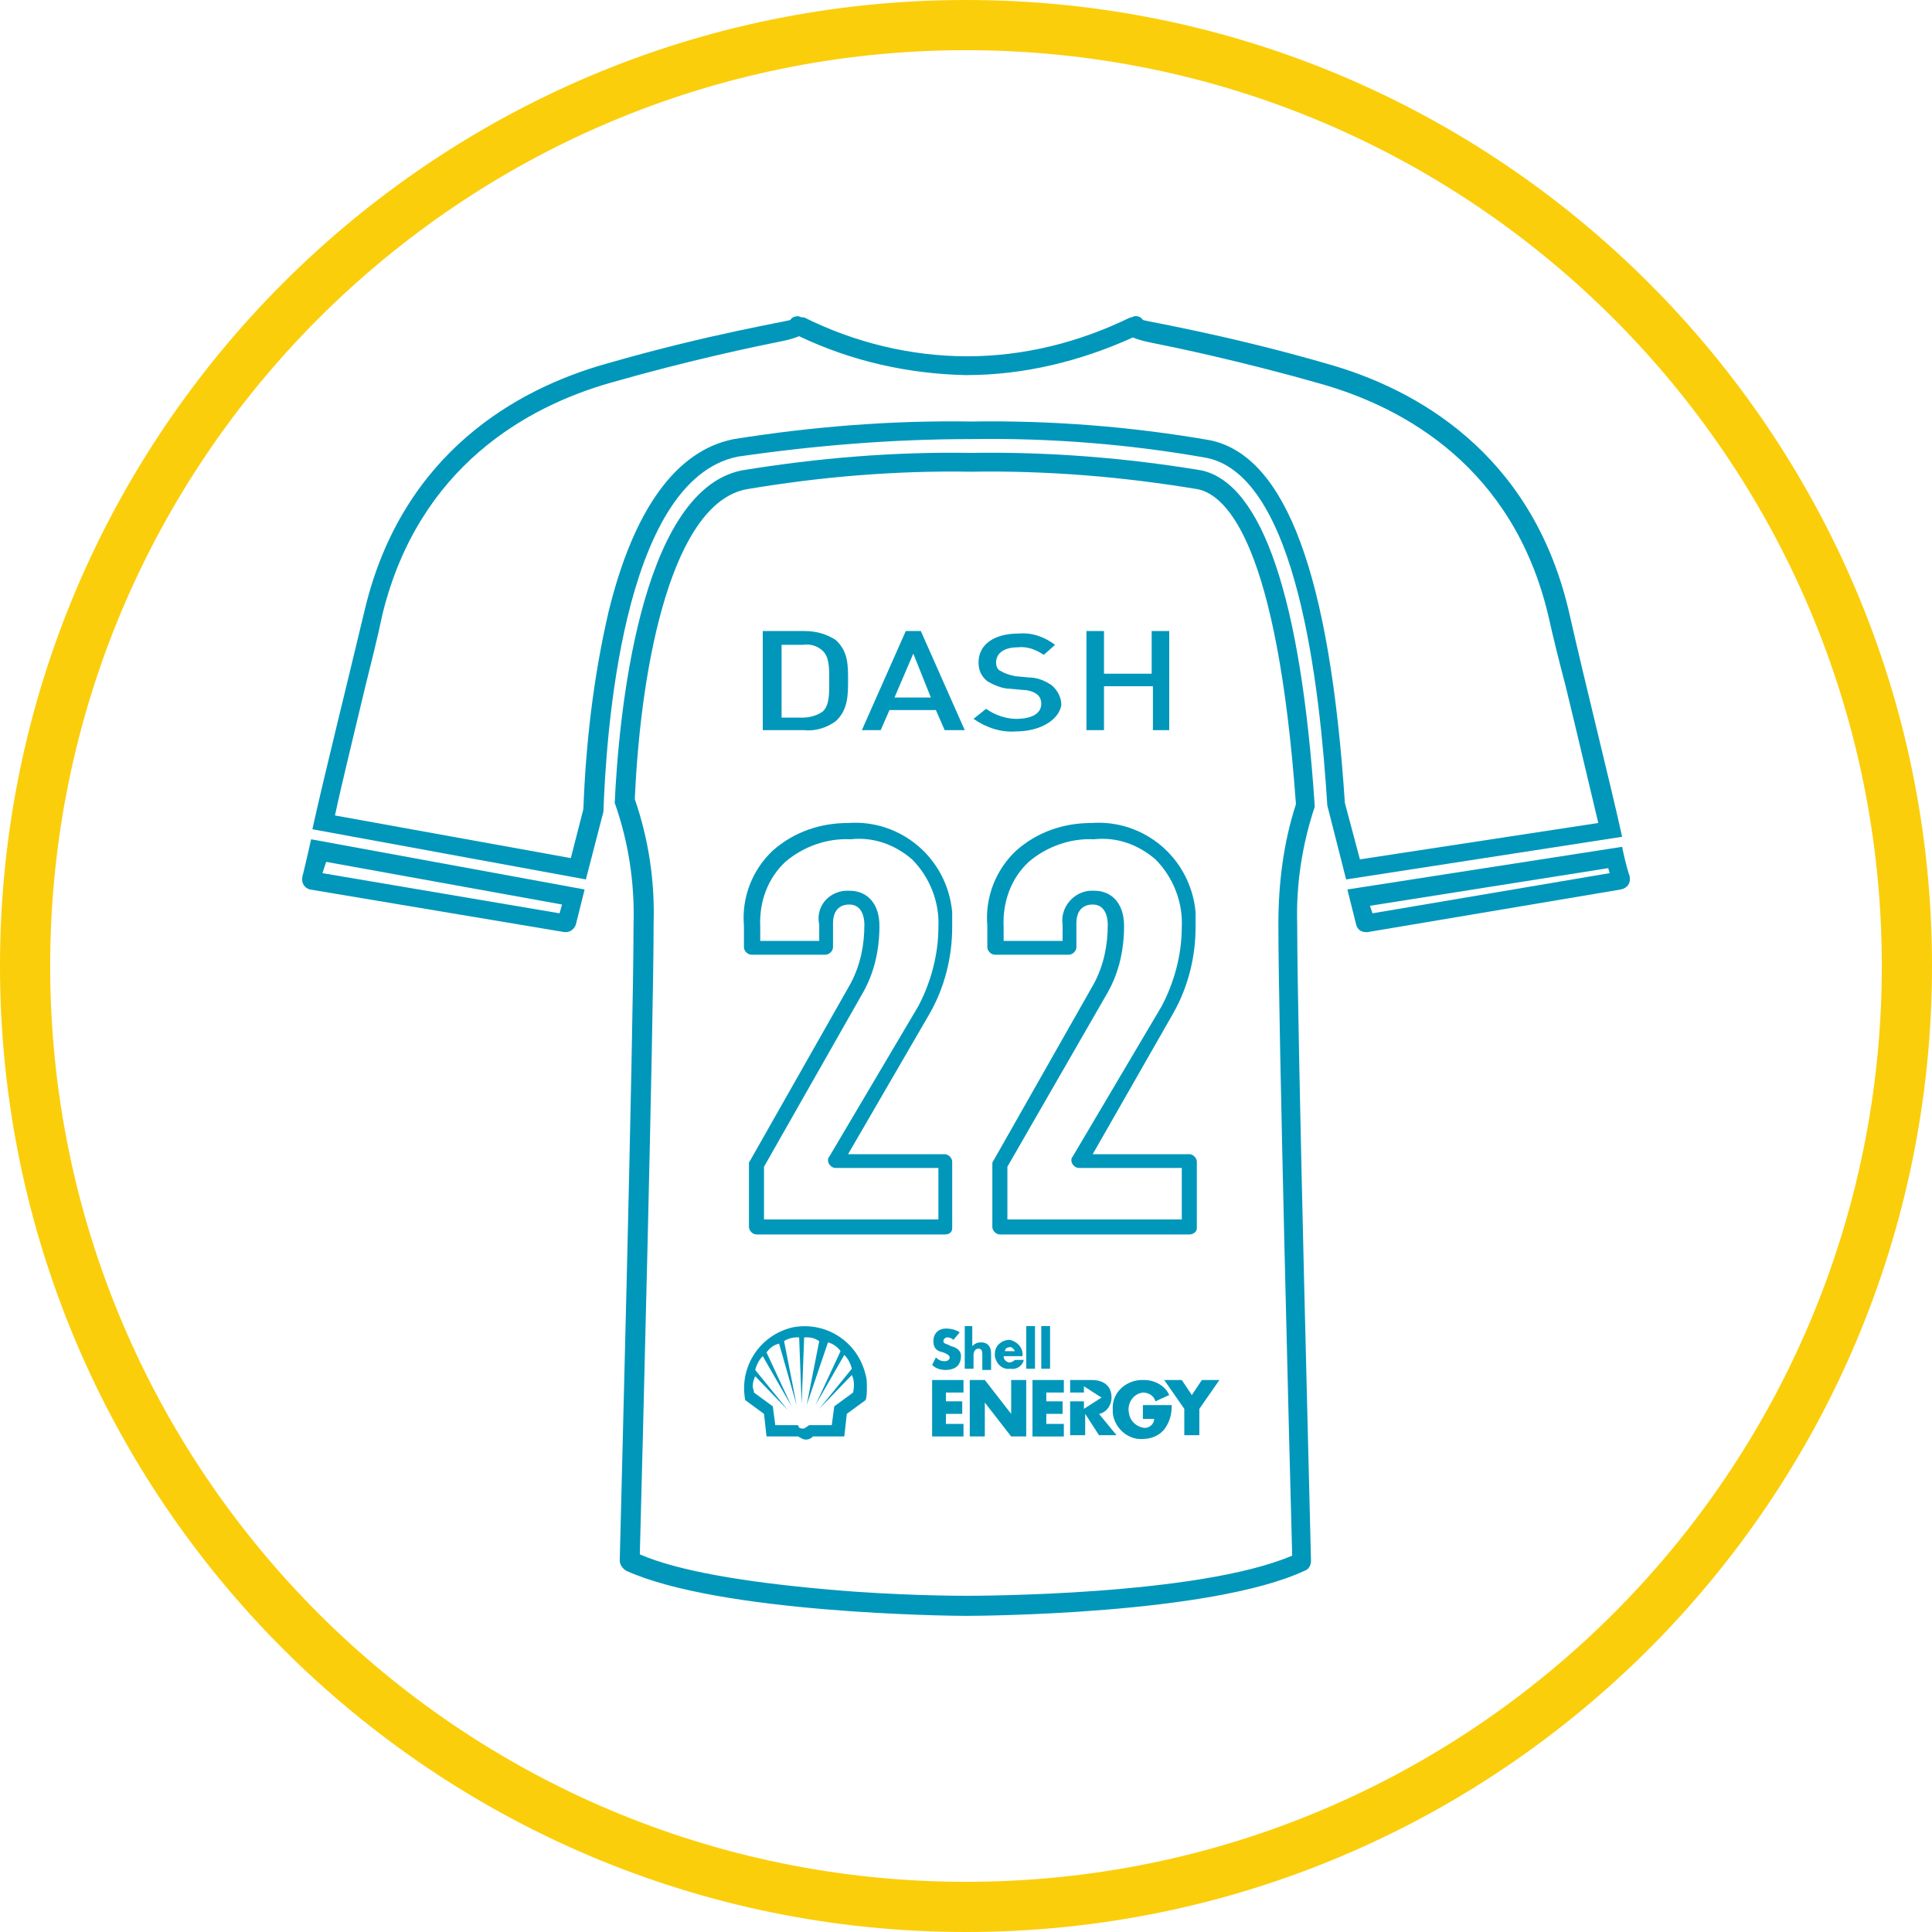 <?xml version="1.0" encoding="utf-8"?>
<!-- Generator: Adobe Illustrator 26.0.3, SVG Export Plug-In . SVG Version: 6.00 Build 0)  -->
<svg version="1.1" id="Layer_1" xmlns="http://www.w3.org/2000/svg" xmlns:xlink="http://www.w3.org/1999/xlink" x="0px" y="0px"
	 viewBox="0 0 154 154" style="enable-background:new 0 0 154 154;" xml:space="preserve">
<style type="text/css">
	.st0{clip-path:url(#SVGID_00000049924027397852796860000018428439974457235891_);}
	.st1{fill:#0197BB;}
	.st2{fill-rule:evenodd;clip-rule:evenodd;fill:#0197BB;}
	.st3{fill:#FBCE0B;}
</style>
<g>
	<defs>
		<rect id="SVGID_1_" width="154" height="154"/>
	</defs>
	<clipPath id="SVGID_00000069395294538929523800000016576752366013754803_">
		<use xlink:href="#SVGID_1_"  style="overflow:visible;"/>
	</clipPath>
	<g id="Group_147" style="clip-path:url(#SVGID_00000069395294538929523800000016576752366013754803_);">
		<path id="Path_880" class="st1" d="M77.4,37.6c6.1-0.1,12.1,0.4,18.1,1.4c2.3,0.5,6.3,4.4,7.8,25.1c-1,3.1-1.4,6.3-1.4,9.6
			c0,7.9,0.9,42.9,1.1,50.3c-7.5,3.2-25.2,3.2-26,3.2H77c-0.5,0-5.4,0-11-0.5c-6.8-0.6-12-1.5-15-2.8c0.2-7.5,1.1-42.4,1.1-50.3
			c0.1-3.4-0.4-6.7-1.5-9.9c0.5-11.3,3.1-23.6,8.9-24.7C65.4,38,71.4,37.5,77.4,37.6 M77.4,36.1c-6.1-0.1-12.2,0.4-18.3,1.4
			C50.9,39.2,49.3,57.4,49,64c1.1,3.1,1.6,6.4,1.5,9.7c0,8.8-1.1,50.3-1.1,50.7c0,0.3,0.2,0.6,0.5,0.8c7.5,3.4,25.8,3.6,27,3.6H77
			c1.1,0,19.5-0.1,27-3.6c0.3-0.1,0.5-0.4,0.5-0.8c0-0.5-1.1-42-1.1-50.7c-0.1-3.2,0.4-6.4,1.4-9.4c-1.1-16.7-4.2-25.7-9-26.8
			C89.8,36.5,83.6,36,77.4,36.1"/>
		<path id="Path_881" class="st1" d="M90.3,26.9c0.5,0.2,0.9,0.3,1.4,0.4c2,0.4,7.3,1.5,13.6,3.3c6.7,1.9,15.3,6.7,18.1,18.4
			c0.4,1.8,0.9,3.8,1.4,5.7c1,4.1,1.9,8,2.6,10.9l-19,2.9l-1.2-4.5c-1.2-18.2-4.7-27.6-10.7-28.9c-6.3-1.1-12.7-1.6-19.1-1.5
			C71.1,33.5,64.8,34,58.5,35c-4.6,0.9-8,5.6-10,13.8c-1.2,5.2-1.8,10.4-2,15.7l-1,3.9L26.7,65c0.6-2.8,1.5-6.4,2.4-10.2
			c0.5-2,1-4,1.4-5.9C33.4,37.2,42,32.4,48.7,30.5c6.3-1.8,11.6-2.9,13.6-3.3c0.5-0.1,0.9-0.2,1.4-0.4c4.2,2,8.7,3,13.3,3.1
			C81.6,29.9,86.1,28.8,90.3,26.9 M63.6,25.2c-0.2,0-0.5,0.1-0.6,0.3c-0.1,0.1-6.4,1.1-14.7,3.5c-7.1,2-16.2,7.1-19.2,19.5
			c-1.5,6.3-3.3,13.5-4.2,17.6l21.8,4l1.4-5.4c0.2-5.7,1.4-26.4,10.7-28.3C65,35.5,71.2,35,77.4,35c6.3-0.1,12.6,0.4,18.8,1.5
			c7.2,1.5,9,18.2,9.6,27.7l1.5,5.9l22-3.4c-0.9-4.1-2.8-11.6-4.3-18.2c-3-12.4-12.1-17.5-19.2-19.5c-8.3-2.4-14.6-3.4-14.7-3.5
			c-0.2-0.3-0.6-0.4-0.9-0.2c0,0,0,0-0.1,0l0,0c-4.1,2-8.5,3.1-13,3.1c-4.5,0-9-1.1-13-3.1l0,0c0,0,0,0-0.1,0
			C63.8,25.3,63.7,25.2,63.6,25.2"/>
		<path id="Path_882" class="st1" d="M128.2,69.2c0,0.1,0.1,0.3,0.1,0.4l-18.9,3.2l-0.2-0.6L128.2,69.2z M129.3,67.5l-21.9,3.4
			l0.7,2.8c0.1,0.4,0.4,0.6,0.8,0.6c0,0,0.1,0,0.1,0l20.2-3.4c0.5-0.1,0.8-0.5,0.7-1c0,0,0,0,0-0.1C129.9,69.9,129.6,69,129.3,67.5"
			/>
		<path id="Path_883" class="st1" d="M26,68.7l18.8,3.4l-0.2,0.7l-18.9-3.2L26,68.7 M24.8,66.9c-0.4,1.8-0.7,3-0.7,3
			c-0.1,0.5,0.2,0.9,0.6,1c0,0,0,0,0,0L45,74.3c0,0,0.1,0,0.1,0c0.4,0,0.7-0.3,0.8-0.6l0.7-2.8L24.8,66.9z"/>
		<path id="Path_884" class="st1" d="M75.3,98.4H60.3c-0.3,0-0.6-0.3-0.6-0.6v-5c0-0.1,0-0.2,0.1-0.3l8-14.1
			c0.8-1.5,1.1-3.1,1.1-4.7c0-0.6-0.2-1.6-1.2-1.6c-0.8,0-1.3,0.5-1.3,1.5v1.9c0,0.3-0.3,0.6-0.6,0.6h-5.9c-0.3,0-0.6-0.3-0.6-0.6
			v-1.7c-0.2-2.3,0.7-4.5,2.3-6c1.7-1.5,3.8-2.2,6-2.2c4.2-0.3,7.9,2.8,8.3,7.1c0,0.4,0,0.8,0,1.2c0,2.4-0.6,4.8-1.8,6.9L67.6,92
			h7.7c0.3,0,0.6,0.3,0.6,0.6v5.3C75.9,98.2,75.7,98.4,75.3,98.4 M60.9,97.2h13.9v-4.1h-8.2c-0.3,0-0.6-0.3-0.6-0.6
			c0-0.1,0-0.2,0.1-0.3l7.1-12c1-1.9,1.6-4.1,1.6-6.3c0.1-2-0.7-4-2.1-5.4c-1.4-1.2-3.1-1.8-4.9-1.6c-1.9-0.1-3.8,0.6-5.2,1.8
			c-1.4,1.3-2.1,3.2-2,5.2V75h4.7v-1.3C65,72.3,66,71.1,67.4,71c0.1,0,0.2,0,0.3,0c1.5,0,2.4,1.1,2.4,2.8c0,1.9-0.4,3.7-1.3,5.3
			L60.9,93V97.2z"/>
		<path id="Path_885" class="st1" d="M94.8,98.4H79.7c-0.3,0-0.6-0.3-0.6-0.6v-5c0-0.1,0-0.2,0.1-0.3l8-14.1
			c0.8-1.5,1.1-3.1,1.1-4.7c0-0.6-0.2-1.6-1.2-1.6c-0.8,0-1.3,0.5-1.3,1.5v1.9c0,0.3-0.3,0.6-0.6,0.6h-5.9c-0.3,0-0.6-0.3-0.6-0.6
			v-1.7c-0.2-2.3,0.7-4.5,2.3-6c1.7-1.5,3.8-2.2,6-2.2c4.2-0.3,7.9,2.8,8.3,7.1c0,0.4,0,0.8,0,1.2c0,2.4-0.6,4.8-1.8,6.9L87.1,92
			h7.7c0.3,0,0.6,0.3,0.6,0.6v5.3C95.4,98.2,95.1,98.4,94.8,98.4 M80.3,97.2h13.9v-4.1H86c-0.3,0-0.6-0.3-0.6-0.6
			c0-0.1,0-0.2,0.1-0.3l7.1-12c1-1.9,1.6-4.1,1.6-6.3c0.1-2-0.7-4-2.1-5.4c-1.4-1.2-3.1-1.8-4.9-1.6c-1.9-0.1-3.8,0.6-5.2,1.8
			c-1.4,1.3-2.1,3.2-2,5.2V75h4.7v-1.3c-0.2-1.3,0.8-2.6,2.2-2.7c0.1,0,0.2,0,0.3,0c1.5,0,2.4,1.1,2.4,2.8c0,1.9-0.4,3.7-1.3,5.3
			L80.3,93L80.3,97.2z"/>
		<path id="Path_886" class="st1" d="M66.6,57.5c-0.7,0.5-1.6,0.8-2.5,0.7h-3.3v-7.9h3.3c0.9,0,1.7,0.2,2.5,0.7c1,0.9,1,2,1,3.2
			S67.6,56.6,66.6,57.5 M65.6,51.9c-0.4-0.4-1-0.6-1.6-0.5h-1.7v5.8H64c0.6,0,1.2-0.2,1.6-0.5c0.5-0.5,0.5-1.3,0.5-2.4
			S66.1,52.4,65.6,51.9"/>
		<path id="Path_887" class="st1" d="M75.3,58.2l-0.7-1.6h-3.7l-0.7,1.6h-1.5l3.5-7.9h1.2l3.5,7.9H75.3z M72.8,52.1l-1.5,3.5h2.9
			L72.8,52.1z"/>
		<path id="Path_888" class="st1" d="M81,58.3c-1.2,0.1-2.4-0.3-3.4-1l1-0.8c0.7,0.5,1.6,0.8,2.4,0.8c1.2,0,2-0.4,2-1.2
			c0-0.3-0.1-0.6-0.4-0.8c-0.3-0.2-0.7-0.3-1-0.3l-1.1-0.1c-0.6,0-1.3-0.3-1.8-0.6c-0.5-0.4-0.7-0.9-0.7-1.5c0-1.4,1.2-2.3,3.2-2.3
			c1.1-0.1,2.1,0.3,2.9,0.9l-0.9,0.8c-0.6-0.4-1.3-0.7-2.1-0.6c-1.1,0-1.7,0.5-1.7,1.2c0,0.3,0.1,0.6,0.4,0.7
			c0.3,0.2,0.7,0.3,1.1,0.4l1.1,0.1c0.6,0,1.2,0.2,1.8,0.6c0.5,0.4,0.8,1,0.8,1.6C84.4,57.4,82.9,58.3,81,58.3"/>
		<path id="Path_889" class="st1" d="M91.9,58.2v-3.5H88v3.5h-1.4v-7.9H88v3.4h3.8v-3.4h1.4v7.9L91.9,58.2z"/>
		<path id="Path_890" class="st2" d="M63.6,114.5h-2.5l-0.2-1.8l-1.5-1.1c-0.5-2.7,1.2-5.2,3.8-5.8c2.7-0.5,5.2,1.2,5.8,3.8
			c0.1,0.3,0.1,0.7,0.1,1c0,0.3,0,0.7-0.1,1l-1.5,1.1l-0.2,1.8h-2.5l-0.1,0.1c-0.3,0.2-0.6,0.2-0.9,0L63.6,114.5z M63.6,113.6h-1.8
			l-0.2-1.5l-1.5-1.1c0-0.2-0.1-0.3-0.1-0.5c0-0.3,0.1-0.6,0.2-0.8l2.6,2.7l-2.6-3.2c0.1-0.4,0.3-0.8,0.6-1.1l2.3,4l-2-4.3
			c0.3-0.4,0.6-0.6,1-0.7l1.4,4.9l-1-5.1c0.3-0.2,0.7-0.3,1-0.3c0.1,0,0.2,0,0.2,0l0.2,5.3l0.2-5.3c0.1,0,0.2,0,0.2,0
			c0.4,0,0.7,0.1,1,0.3l-1,5.1L66,107c0.4,0.1,0.8,0.4,1,0.7l-2,4.3l2.3-4c0.3,0.3,0.5,0.7,0.6,1.1l-2.6,3.2l2.6-2.7
			c0.2,0.4,0.2,0.9,0.1,1.4l-1.5,1.1l-0.2,1.5h-1.8l-0.3,0.2c-0.1,0.1-0.3,0.1-0.5,0L63.6,113.6z"/>
		<path id="Path_891" class="st1" d="M76,106.8c-0.1-0.1-0.3-0.2-0.5-0.2c-0.1,0-0.3,0.1-0.3,0.3s0.2,0.2,0.4,0.3l0.2,0.1
			c0.4,0.1,0.8,0.3,0.8,0.8c0,0.3-0.1,0.6-0.3,0.8c-0.2,0.2-0.6,0.3-0.9,0.3c-0.4,0-0.8-0.1-1.1-0.4l0.3-0.6
			c0.2,0.2,0.4,0.3,0.7,0.3c0.2,0,0.4-0.1,0.4-0.3s-0.3-0.3-0.5-0.4c-0.5-0.1-0.8-0.3-0.8-0.9c0-0.6,0.4-1,1-1c0,0,0.1,0,0.1,0
			c0.3,0,0.7,0.1,1,0.3L76,106.8z"/>
		<path id="Path_892" class="st1" d="M77.5,105.7v1.6h0c0.2-0.2,0.4-0.3,0.7-0.3c0.5,0,0.8,0.3,0.8,0.9v1.3h-0.7V108
			c0-0.2,0-0.5-0.3-0.5s-0.4,0.3-0.4,0.5v1.1h-0.7v-3.4L77.5,105.7z"/>
		<path id="Path_893" class="st1" d="M81.5,108.1H80c0,0.2,0.1,0.4,0.4,0.5c0,0,0.1,0,0.1,0c0.1,0,0.3-0.1,0.4-0.2h0.7
			c-0.1,0.5-0.6,0.8-1.1,0.7c-0.6,0.1-1.1-0.4-1.2-1c0-0.1,0-0.1,0-0.2c0-0.6,0.5-1.1,1.2-1.1C81,106.9,81.6,107.4,81.5,108.1
			L81.5,108.1z M80.9,107.7c-0.1-0.2-0.3-0.4-0.5-0.3c-0.2,0-0.3,0.2-0.3,0.3H80.9z"/>
		<rect id="Rectangle_56" x="81.8" y="105.7" class="st1" width="0.7" height="3.4"/>
		<rect id="Rectangle_57" x="83" y="105.7" class="st1" width="0.7" height="3.4"/>
		<path id="Path_894" class="st1" d="M77.3,110h1.2l2.1,2.7h0V110h1.2v4.5h-1.2l-2.1-2.7h0v2.7h-1.2V110z"/>
		<path id="Path_895" class="st1" d="M92.8,110h1.4l0.8,1.2l0.8-1.2h1.4l-1.6,2.3v2.1h-1.2v-2.1L92.8,110z"/>
		<path id="Path_896" class="st1" d="M93.4,112c0,0.6-0.1,1.2-0.5,1.8c-0.4,0.6-1.1,0.9-1.8,0.9c-1.2,0.1-2.3-0.9-2.4-2.1
			c0-0.1,0-0.2,0-0.2c-0.1-1.3,0.9-2.3,2.2-2.4c0.1,0,0.2,0,0.3,0c0.9,0,1.7,0.5,2,1.2l-1.1,0.5c-0.1-0.4-0.5-0.7-1-0.7
			c-0.8,0.1-1.3,0.9-1.1,1.7c0.1,0.6,0.6,1,1.1,1.1c0.5,0.1,0.9-0.3,0.9-0.7c0,0,0,0,0,0h-0.9V112L93.4,112z"/>
		<path id="Path_897" class="st1" d="M87.6,112.7c0.6-0.1,1-0.7,1-1.3c0-1-0.7-1.4-1.6-1.4h-1.7v1h1.1v-0.5l1.4,0.9l-1.4,0.9v-0.6
			h-1.1v2.7h1.2v-1.7h0l1.1,1.7H89L87.6,112.7z"/>
		<path id="Path_898" class="st1" d="M75.4,111v0.7h1.3v1h-1.3v0.8h1.4v1h-2.5V110h2.5v1L75.4,111z"/>
		<path id="Path_899" class="st1" d="M83.4,111v0.7h1.3v1h-1.3v0.8h1.4v1h-2.5V110h2.5v1L83.4,111z"/>
		<path id="Path_900" class="st3" d="M77,154c-42.5,0-77-34.5-77-77S34.5,0,77,0s77,34.5,77,77C154,119.5,119.5,154,77,154 M77,4
			C36.7,4,4,36.7,4,77s32.7,73,73,73s73-32.7,73-73C150,36.7,117.3,4,77,4"/>
	</g>
</g>
</svg>
